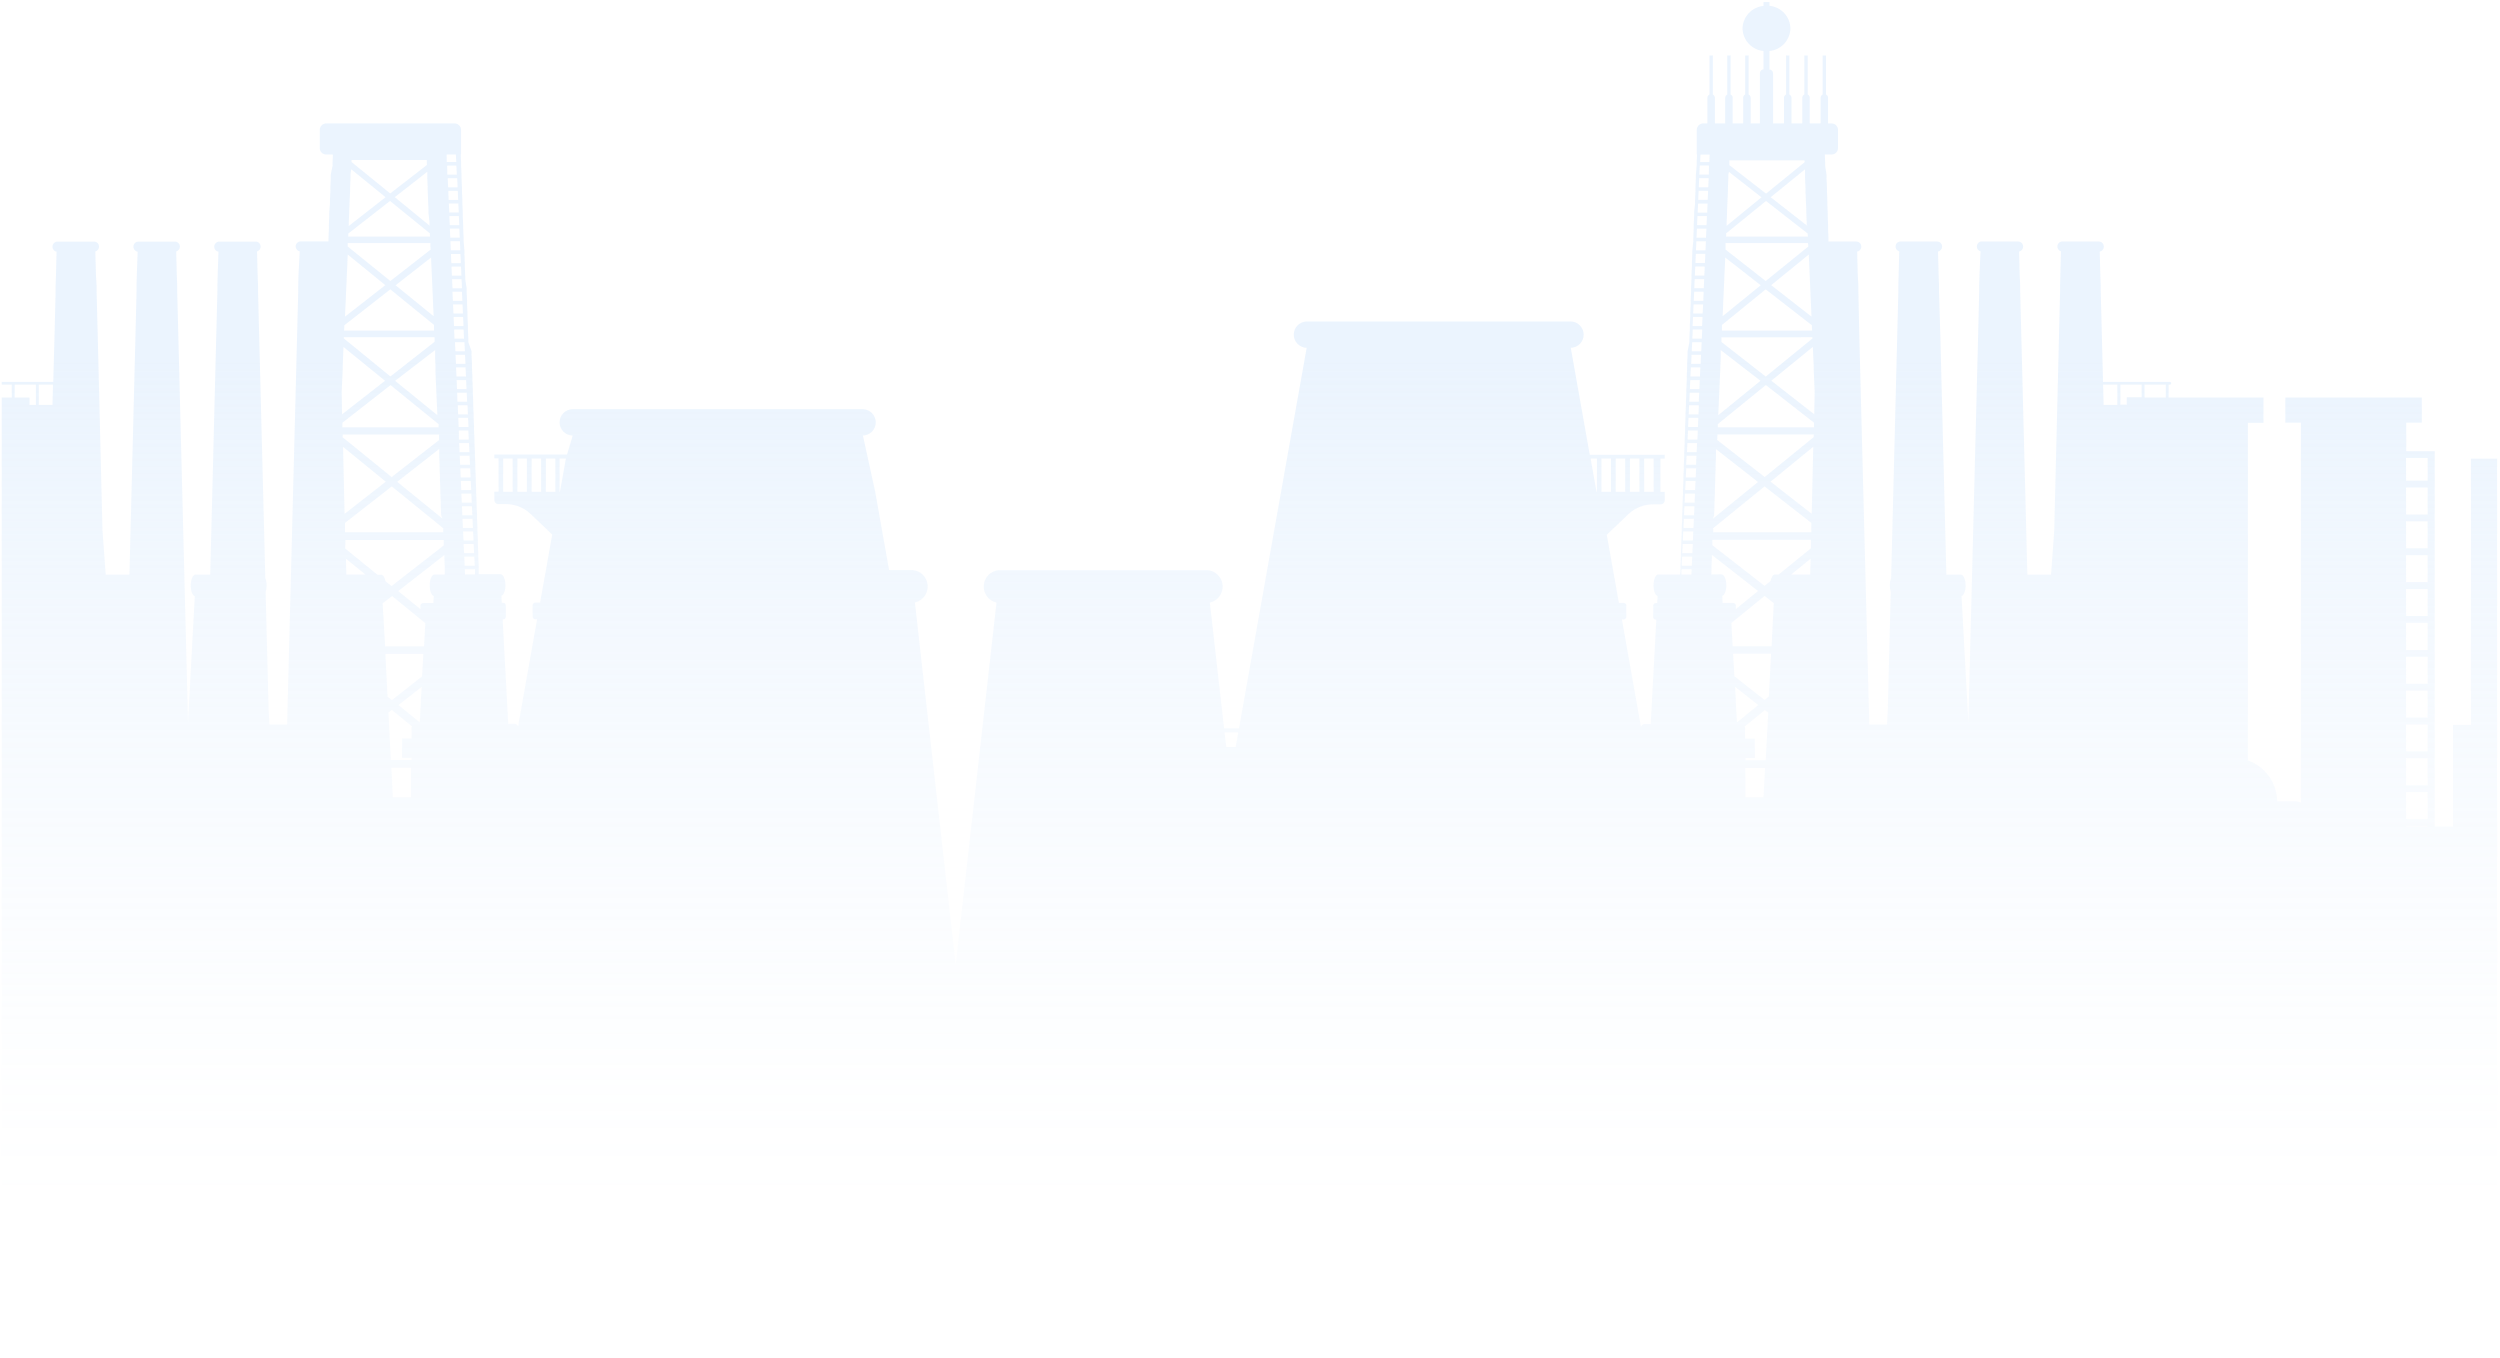 <svg width="812" height="441" viewBox="0 0 812 441" fill="none" xmlns="http://www.w3.org/2000/svg">
<path style="mix-blend-mode:multiply" opacity="0.5" d="M0.559 440.32H811.059V148.966H802.569V235.44H796.744V268.47H790.797V146.558H781.551V137.293H786.605V129.108H742.274V137.277H747.328V260.703C746.657 260.411 745.934 260.258 745.202 260.255H739.624C739.584 257.334 738.652 254.497 736.952 252.125C735.251 249.752 732.866 247.96 730.117 246.99V137.354H735.171V129.108H704.369V124.924H704.754C704.813 124.926 704.871 124.916 704.926 124.896C704.981 124.875 705.032 124.844 705.075 124.804C705.118 124.763 705.152 124.715 705.177 124.662C705.201 124.608 705.214 124.55 705.216 124.491C705.212 124.371 705.162 124.257 705.076 124.174C704.989 124.09 704.874 124.044 704.754 124.044H683.059L682.689 109.127L682.319 94.689V92.759L682.18 89.145L681.995 81.718C682.378 81.643 682.722 81.434 682.966 81.128C683.21 80.823 683.337 80.441 683.326 80.05C683.315 79.659 683.166 79.284 682.905 78.993C682.645 78.702 682.289 78.513 681.903 78.46H669.468C669.119 78.549 668.809 78.749 668.585 79.031C668.361 79.313 668.235 79.661 668.226 80.021C668.217 80.381 668.326 80.735 668.537 81.027C668.747 81.32 669.047 81.535 669.391 81.641L669.206 89.145L669.114 92.79V94.72L668.759 109.158L667.218 172.314L666.186 186.629H658.482L656.525 109.158L656.155 94.72V92.79L655.985 89.145L655.8 81.718C656.17 81.635 656.502 81.43 656.742 81.136C656.983 80.843 657.117 80.476 657.126 80.097C657.123 79.699 656.978 79.316 656.718 79.016C656.458 78.716 656.1 78.519 655.708 78.46H643.273C642.927 78.557 642.622 78.766 642.406 79.053C642.188 79.34 642.071 79.69 642.071 80.05C642.071 80.41 642.188 80.761 642.406 81.048C642.622 81.335 642.927 81.543 643.273 81.641L642.95 89.145L642.842 92.79V94.72L642.487 109.158L639.313 234.513L637.11 193.624C637.865 193.377 638.435 191.925 638.435 190.149C638.435 188.374 637.757 186.629 636.894 186.629H632.179L630.222 109.158L629.791 94.689V92.759L629.667 89.145L629.467 81.718C629.84 81.638 630.175 81.435 630.418 81.141C630.661 80.846 630.799 80.478 630.808 80.097C630.805 79.699 630.66 79.316 630.4 79.016C630.14 78.716 629.782 78.519 629.39 78.46H616.955C616.597 78.537 616.275 78.733 616.042 79.016C615.808 79.299 615.676 79.653 615.667 80.02C615.659 80.387 615.773 80.746 615.993 81.04C616.212 81.334 616.524 81.546 616.878 81.641L616.678 89.145L616.585 92.79V94.72L616.215 109.158L614.243 187.741C613.946 188.508 613.799 189.326 613.812 190.149C613.808 190.856 613.912 191.559 614.12 192.234L613.149 230.668L612.903 235.301H607.14L603.904 109.127L603.596 94.689V92.759L603.395 89.145L603.21 81.718C603.594 81.644 603.938 81.437 604.183 81.133C604.428 80.828 604.557 80.447 604.548 80.056C604.539 79.665 604.391 79.29 604.132 78.998C603.873 78.706 603.52 78.515 603.133 78.46H593.888V77.317L593.765 74.368V73.225L593.642 70.26V69.118L593.518 66.168V65.025L593.395 62.076V60.918L593.256 57.969V56.826L592.81 53.784V52.641L592.702 50.186H594.844C595.118 50.194 595.391 50.148 595.648 50.05C595.904 49.952 596.139 49.803 596.338 49.614C596.537 49.424 596.697 49.197 596.808 48.946C596.919 48.694 596.979 48.423 596.985 48.148V42.141C596.979 41.865 596.919 41.593 596.808 41.341C596.697 41.088 596.538 40.86 596.339 40.669C596.14 40.479 595.906 40.329 595.649 40.229C595.392 40.129 595.119 40.081 594.844 40.087H593.749V31.733C593.744 31.517 593.679 31.306 593.562 31.123C593.445 30.941 593.281 30.794 593.087 30.699V18.021H591.993V30.699C591.797 30.791 591.63 30.938 591.513 31.12C591.396 31.303 591.333 31.516 591.33 31.733V40.087H587.802V31.733C587.799 31.516 587.736 31.303 587.619 31.12C587.502 30.938 587.335 30.791 587.139 30.699V18.021H586.045V30.699C585.851 30.794 585.687 30.941 585.57 31.123C585.453 31.306 585.388 31.517 585.383 31.733V40.087H581.869V31.733C581.864 31.515 581.797 31.302 581.677 31.119C581.558 30.936 581.389 30.791 581.191 30.699V18.021H580.113V30.699C579.915 30.791 579.746 30.936 579.627 31.119C579.507 31.302 579.44 31.515 579.435 31.733V40.087H575.891V23.781C575.883 23.469 575.758 23.171 575.541 22.948C575.324 22.724 575.031 22.592 574.72 22.576V16.569C576.556 16.392 578.264 15.546 579.519 14.191C580.774 12.837 581.49 11.067 581.53 9.219C581.489 7.373 580.773 5.605 579.518 4.253C578.262 2.901 576.555 2.058 574.72 1.884V0.68H572.778V1.931C570.943 2.104 569.236 2.947 567.98 4.3C566.725 5.652 566.008 7.419 565.967 9.266C566.019 11.106 566.74 12.864 567.994 14.209C569.248 15.554 570.95 16.393 572.778 16.569V22.53C572.467 22.545 572.174 22.678 571.957 22.902C571.739 23.125 571.615 23.422 571.607 23.734V40.087H568.618V31.733C568.612 31.515 568.546 31.302 568.426 31.119C568.306 30.936 568.138 30.791 567.94 30.699V18.021H566.846V30.699C566.652 30.794 566.488 30.941 566.371 31.123C566.254 31.306 566.189 31.517 566.183 31.733V40.087H562.778V31.733C562.772 31.515 562.706 31.302 562.586 31.119C562.466 30.936 562.298 30.791 562.1 30.699V18.021H561.006V30.699C560.812 30.794 560.648 30.941 560.531 31.123C560.414 31.306 560.349 31.517 560.343 31.733V40.087H557V31.733C556.994 31.517 556.929 31.306 556.812 31.123C556.695 30.941 556.531 30.794 556.337 30.699V18.021H555.243V30.699C555.045 30.791 554.877 30.936 554.757 31.119C554.637 31.302 554.571 31.515 554.565 31.733V40.087H553.255C552.98 40.081 552.706 40.129 552.45 40.229C552.193 40.329 551.959 40.479 551.76 40.669C551.561 40.86 551.401 41.088 551.291 41.341C551.18 41.593 551.12 41.865 551.113 42.141V50.186H551.191L551.083 52.641V53.784L550.821 56.718V57.861L550.698 60.825V61.968L550.559 64.917V66.06L550.251 69.071V70.214L550.112 73.179V74.321L549.989 77.271V78.413L549.665 81.316V82.459L549.526 85.424V86.567L549.388 89.516V90.659L549.264 93.608V94.751L549.126 97.716V98.858L548.987 101.808V102.95L548.848 105.9V107.042L548.71 110.007V111.15L548.124 114.099V115.242L547.986 118.191V119.334L547.862 122.299V123.441L547.724 126.391V127.533L547.585 130.483V131.625L547.446 134.59V135.733L547.323 138.682V139.825L547.184 142.774V143.917L547.046 146.882V148.025L546.907 150.974V152.117L546.768 155.066V156.209L546.63 159.173V160.316L546.491 163.265V164.408L546.368 167.358V168.5L546.229 171.465V172.608L546.09 175.557V176.7L545.952 179.649V180.792L545.813 183.757V184.899L545.736 186.598H538.602C537.754 186.598 537.061 188.142 537.061 190.119C537.061 192.095 537.631 193.346 538.386 193.593L538.263 195.863H537.831C537.718 195.861 537.605 195.881 537.5 195.923C537.394 195.964 537.298 196.026 537.216 196.105C537.135 196.184 537.07 196.278 537.024 196.382C536.979 196.487 536.955 196.599 536.953 196.712V200.418C536.955 200.532 536.979 200.644 537.024 200.748C537.07 200.852 537.135 200.946 537.216 201.025C537.298 201.104 537.394 201.166 537.5 201.208C537.605 201.249 537.718 201.269 537.831 201.267H537.97L536.152 235.162H534.333C534.211 235.146 534.086 235.146 533.964 235.162C533.78 235.204 533.607 235.283 533.455 235.394C533.244 235.544 533.074 235.746 532.962 235.98L526.798 201.206H527.353C527.466 201.208 527.579 201.187 527.685 201.146C527.79 201.104 527.886 201.042 527.968 200.963C528.049 200.884 528.115 200.79 528.16 200.686C528.205 200.582 528.229 200.47 528.232 200.356V196.65C528.229 196.537 528.205 196.425 528.16 196.321C528.115 196.216 528.049 196.122 527.968 196.043C527.886 195.965 527.79 195.903 527.685 195.861C527.579 195.819 527.466 195.799 527.353 195.801H525.812L520.111 163.729L521.883 173.704L529.017 166.894C531.205 164.881 534.075 163.776 537.045 163.806H539.357C539.529 163.81 539.7 163.78 539.86 163.718C540.021 163.656 540.167 163.562 540.292 163.443C540.416 163.324 540.516 163.182 540.586 163.024C540.655 162.867 540.693 162.697 540.697 162.524V159.76H539.31V148.951H540.697V147.716H516.351L510.188 112.972H510.111C511.243 112.972 512.328 112.521 513.129 111.719C513.929 110.917 514.379 109.829 514.379 108.695C514.379 107.56 513.929 106.472 513.129 105.67C512.328 104.868 511.243 104.417 510.111 104.417H424.484C423.352 104.417 422.267 104.868 421.466 105.67C420.666 106.472 420.216 107.56 420.216 108.695C420.216 109.829 420.666 110.917 421.466 111.719C422.267 112.521 423.352 112.972 424.484 112.972H424.407L416.087 159.76L415.609 162.447L413.59 173.781L412.897 177.657L402.435 236.552H397.581L392.958 195.724C394.196 195.445 395.293 194.733 396.054 193.716C396.815 192.699 397.189 191.444 397.109 190.175C397.029 188.906 396.501 187.708 395.619 186.795C394.736 185.882 393.558 185.314 392.296 185.193H324.343C323.08 185.311 321.9 185.877 321.016 186.789C320.131 187.701 319.601 188.899 319.519 190.168C319.437 191.437 319.81 192.694 320.57 193.712C321.33 194.73 322.427 195.444 323.665 195.724L310.414 313.374L297.162 195.693C298.4 195.413 299.497 194.7 300.257 193.681C301.017 192.663 301.39 191.406 301.308 190.137C301.226 188.868 300.696 187.67 299.811 186.758C298.927 185.846 297.747 185.28 296.484 185.162H288.78L287.439 177.626L286.746 173.75L284.743 162.416L284.265 159.729L280.274 141.462H280.182C281.314 141.462 282.399 141.011 283.2 140.209C284 139.407 284.45 138.319 284.45 137.184C284.45 136.05 284 134.962 283.2 134.16C282.399 133.358 281.314 132.907 280.182 132.907H186.019C184.887 132.907 183.801 133.358 183.001 134.16C182.2 134.962 181.751 136.05 181.751 137.184C181.751 138.319 182.2 139.407 183.001 140.209C183.801 141.011 184.887 141.462 186.019 141.462L184.17 147.638H160.563V148.874H161.935V159.683H160.563V162.447C160.565 162.619 160.601 162.788 160.669 162.946C160.737 163.104 160.836 163.246 160.959 163.365C161.082 163.485 161.228 163.578 161.387 163.64C161.547 163.703 161.717 163.733 161.889 163.729H164.215C167.181 163.698 170.047 164.803 172.228 166.817L179.362 173.627L181.134 163.652L175.433 195.724H173.892C173.662 195.72 173.439 195.806 173.272 195.965C173.105 196.124 173.006 196.342 172.998 196.573V200.279C173.006 200.51 173.105 200.728 173.272 200.887C173.439 201.046 173.662 201.133 173.892 201.128H174.447L168.283 235.903C168.162 235.675 167.994 235.475 167.79 235.316C167.636 235.209 167.464 235.13 167.282 235.085C167.159 235.07 167.035 235.07 166.912 235.085H165.078L163.26 201.19H163.399C163.629 201.194 163.852 201.108 164.019 200.949C164.186 200.79 164.284 200.572 164.292 200.341V196.635C164.284 196.404 164.186 196.186 164.019 196.027C163.852 195.868 163.629 195.781 163.399 195.786H162.983L162.859 193.516C163.599 193.269 164.169 191.817 164.169 190.041C164.169 188.266 163.476 186.521 162.628 186.521H155.479V184.822V183.679L155.34 180.715V179.572L155.201 176.623V175.48L155.078 172.53V171.388L154.939 168.423V167.28L154.801 164.331V163.188L154.662 160.239V159.096L154.523 156.131V154.989L154.385 152.039V150.897L154.246 147.947V146.805L154.107 143.84V142.697L153.969 139.748V138.605L153.83 135.656V134.513L153.691 131.548V130.406L153.568 127.456V126.313L153.429 123.364V122.221L153.291 119.257V118.114L153.152 115.165V114.022L152.119 111.15V110.007L151.981 107.042V105.9L151.842 102.95V101.808L151.703 98.858V97.716L151.565 94.751V93.608L151.103 90.689V89.547L150.964 86.597V85.455L150.841 82.49V81.347L150.579 78.336V77.194L150.44 74.244V73.101L150.301 70.137V68.994L150.178 66.045V64.902L150.039 61.953V60.81L149.901 57.845V56.702L149.762 53.753V52.61L149.654 50.155H149.747V42.141C149.741 41.865 149.68 41.593 149.569 41.341C149.459 41.088 149.299 40.86 149.1 40.669C148.901 40.479 148.667 40.329 148.41 40.229C148.154 40.129 147.88 40.081 147.605 40.087H106.001C105.726 40.081 105.452 40.129 105.196 40.229C104.939 40.329 104.705 40.479 104.506 40.669C104.307 40.86 104.147 41.088 104.036 41.341C103.925 41.593 103.865 41.865 103.859 42.141V48.148C103.865 48.423 103.926 48.694 104.037 48.946C104.148 49.197 104.307 49.424 104.507 49.614C104.706 49.803 104.94 49.952 105.197 50.05C105.453 50.148 105.727 50.194 106.001 50.186H108.128L108.02 52.641V53.784L107.434 56.718V57.861L107.311 60.81V61.968L107.172 64.917V66.06L106.941 69.071V70.214L106.818 73.179V74.321L106.695 77.271V78.413H97.449C97.057 78.472 96.699 78.669 96.439 78.97C96.179 79.27 96.035 79.653 96.032 80.05C96.04 80.43 96.175 80.796 96.415 81.09C96.655 81.384 96.987 81.589 97.357 81.672L96.956 89.145L96.864 92.79V94.72L96.494 109.158L93.258 235.316H87.511L87.249 230.684L86.278 192.249C86.493 191.576 86.597 190.872 86.586 190.165C86.603 189.343 86.461 188.525 86.17 187.756L84.182 109.127L83.812 94.689V92.759L83.674 89.145L83.489 81.672C83.833 81.566 84.133 81.35 84.343 81.058C84.553 80.766 84.663 80.412 84.654 80.052C84.645 79.691 84.519 79.344 84.295 79.062C84.071 78.78 83.76 78.579 83.412 78.491H70.962C70.578 78.556 70.229 78.755 69.977 79.053C69.726 79.352 69.588 79.729 69.588 80.12C69.588 80.51 69.726 80.888 69.977 81.186C70.229 81.484 70.578 81.684 70.962 81.749L70.7 89.145L70.607 92.79V94.72L70.237 109.158L68.281 186.629H63.504C62.656 186.629 61.963 188.173 61.963 190.149C61.963 192.126 62.533 193.377 63.273 193.624L61.069 234.513L57.926 109.127L57.556 94.689V92.759L57.417 89.145L57.232 81.672C57.586 81.575 57.897 81.362 58.115 81.067C58.334 80.772 58.447 80.412 58.436 80.045C58.425 79.677 58.292 79.325 58.057 79.043C57.822 78.761 57.499 78.566 57.14 78.491H44.705C44.321 78.556 43.972 78.755 43.721 79.053C43.469 79.352 43.331 79.729 43.331 80.12C43.331 80.51 43.469 80.888 43.721 81.186C43.972 81.484 44.321 81.684 44.705 81.749L44.443 89.145L44.351 92.79V94.72L43.996 109.158L42.039 186.629H34.335L33.287 172.314L31.746 109.158L31.377 94.72V92.79L31.161 89.145L30.96 81.672C31.314 81.577 31.626 81.365 31.846 81.071C32.065 80.777 32.18 80.418 32.171 80.051C32.162 79.684 32.03 79.33 31.797 79.047C31.563 78.764 31.242 78.568 30.884 78.491H18.449C18.062 78.546 17.709 78.737 17.45 79.029C17.191 79.321 17.043 79.696 17.034 80.087C17.025 80.478 17.154 80.859 17.399 81.163C17.644 81.468 17.988 81.675 18.372 81.749L18.187 89.145L18.063 92.759V94.689L17.709 109.127L17.293 124.044H0.559V124.924H3.826V129.108H0.559V440.32ZM166.511 159.745H163.43V148.936H166.511V159.745ZM171.134 159.745H168.052V148.936H171.134V159.745ZM175.757 159.745H172.675V148.936H175.757V159.745ZM180.379 159.745H177.297V148.936H180.379V159.745ZM534.025 148.936H537.107V159.745H534.025V148.936ZM529.403 148.936H532.484V159.745H529.403V148.936ZM524.78 148.936H527.862V159.745H524.78V148.936ZM520.157 148.936H523.239V159.745H520.157V148.936ZM781.474 268.269H788.501V268.423H781.505L781.474 268.269ZM781.474 257.274H788.501V266.045H781.505L781.474 257.274ZM781.474 246.295H788.501V255.051H781.505L781.474 246.295ZM781.474 235.301H788.501V244.056H781.505L781.474 235.301ZM781.474 224.306H788.501V233.062H781.505L781.474 224.306ZM781.474 213.312H788.501V222.067H781.505L781.474 213.312ZM781.474 202.317H788.501V211.135H781.505L781.474 202.317ZM781.474 191.323H788.501V200.078H781.505L781.474 191.323ZM781.474 180.329H788.501V189.084H781.505L781.474 180.329ZM781.474 169.334H788.501V178.105H781.505L781.474 169.334ZM781.474 158.34H788.501V167.11H781.505L781.474 158.34ZM781.474 148.735H788.501V156.116H781.505L781.474 148.735ZM696.541 124.924H703.444V129.108H696.541V124.924ZM688.698 124.924H695.601V125.943V129.031H690.763V131.44H688.698V124.924ZM683.089 124.924H687.712V125.943V131.517H683.259L683.089 124.924ZM556.738 167.358L556.861 164.454V163.327L556.984 160.378V159.235L557.107 156.27V155.128L557.231 152.178V151.036L557.354 148.163V148.055V146.944V145.878L571.006 156.548L556.368 168.454L556.738 167.358ZM588.495 105.637L588.572 107.382H559.296V106.965V105.529L573.502 93.979L588.495 105.637ZM575.274 92.62L587.494 82.675L588.372 102.842L575.274 92.62ZM559.511 102.703L560.359 83.648L571.884 92.651L559.511 102.703ZM588.665 109.528V109.961L573.518 122.314L559.126 111.073V110.903V109.575L588.665 109.528ZM571.807 123.688L558.109 134.837V134.436L558.695 121.002L558.772 119.334V118.809L558.895 116.246V115.242V114.918V113.698L571.807 123.688ZM561.576 55.838L572.131 64.084L560.806 73.349V73.179V72.252L560.944 69.349V68.423L561.098 65.087V64.979L561.237 62.03V60.872L561.36 57.922V56.841V56.594L561.576 55.838ZM586.168 52.672L573.61 62.895L561.684 53.63V52.965V52.085H586.076L586.168 52.672ZM587.078 73.41L575.12 64.053L586.276 54.988V56.378V56.857V57.876L586.415 60.825V61.983L586.538 64.933L586.692 68.423V68.948V69.164L586.816 72.252V73.009L587.078 73.41ZM587.232 76.854H560.651V76.174V75.788L573.595 65.272L587.139 75.85V76.329L587.232 76.854ZM587.37 80.05L573.502 91.276L560.451 81.054V79.988V78.938H587.216L587.37 80.05ZM589.266 134.559L575.321 123.658L588.803 112.678L588.927 115.195V115.396L589.096 119.087V119.349V120.121L589.404 127.379L589.266 134.559ZM589.173 138.79H557.94V137.756L573.549 125.063L589.173 137.277V138.79ZM589.081 141.987L573.163 154.942L557.755 142.913L557.832 141.122H589.111L589.081 141.987ZM588.449 166.894L575.074 156.44L588.942 145.121L588.449 166.894ZM588.31 172.87H556.43V172.608V171.558L573.133 157.984L588.326 169.844L588.31 172.87ZM581.777 186.598L588.094 181.456L587.956 186.598H581.777ZM576.492 186.598C575.86 186.598 575.321 187.478 575.089 188.729L573.117 190.273L556.168 177.086V176.638V175.495V175.325H588.187V178.089L577.724 186.598H576.492ZM575.413 209.899H562.778L562.516 205.437L562.346 202.348L573.133 193.562L576.122 195.894L575.413 209.899ZM574.535 226.206L573.117 227.348L563.317 219.628L562.917 212.339H575.244L574.535 226.206ZM571.083 229.001L564.165 234.637L563.779 227.935V226.947L563.564 223.087L571.083 229.001ZM566.892 249.43H573.287L572.778 259.004H566.907V249.43H566.892ZM562.269 246.203H569.974V239.933H566.815V236.691C566.823 236.624 566.823 236.557 566.815 236.49C566.815 236.49 566.815 236.397 566.815 236.351C566.795 236.236 566.753 236.126 566.692 236.027V235.949L573.24 230.622L574.319 231.471L573.502 246.913H566.969V246.203H562.269ZM555.829 186.598L555.906 184.899V183.757L556.044 180.792V180.251L571.022 191.956L563.81 197.824V197.438V196.681C563.808 196.568 563.784 196.456 563.739 196.351C563.694 196.247 563.628 196.153 563.547 196.074C563.465 195.995 563.369 195.933 563.263 195.892C563.158 195.85 563.045 195.83 562.932 195.832H559.511L559.388 193.562C560.143 193.315 560.713 191.863 560.713 190.088C560.713 188.312 560.035 186.567 559.172 186.567L555.829 186.598ZM555.197 52.641H552.208L552.315 50.217H551.668H555.305L555.197 52.672V52.641ZM555.027 56.718H551.946L552.084 53.769H555.074L555.027 56.718ZM554.842 60.825H551.761L551.899 57.861H554.981L554.842 60.81V60.825ZM554.657 64.917H551.576L551.714 61.968H554.796L554.657 64.917ZM554.488 69.071H551.406L551.545 66.122H554.627L554.488 69.071ZM554.288 73.132H551.206L551.329 70.168H554.411L554.288 73.132ZM554.103 77.224H551.021L551.16 74.275H554.241L554.103 77.224ZM553.933 81.316H550.852L550.99 78.367H554.072L553.949 81.316H553.933ZM553.748 85.424H550.667L550.805 82.459H553.887L553.764 85.424H553.748ZM553.563 89.516H550.482L550.62 86.567H553.702L553.563 89.516ZM553.379 93.608H550.297L550.436 90.659H553.517L553.379 93.608ZM553.209 97.716H550.127L550.266 94.751H553.348L553.224 97.716H553.209ZM553.024 101.808H549.942L550.081 98.858H553.163L553.024 101.808ZM552.839 105.9H549.758L549.896 102.95H552.978L552.839 105.9ZM552.747 110.007H549.665L549.804 107.042H552.885L552.747 110.007ZM552.562 114.099H549.48L549.619 111.15H552.701L552.562 114.099ZM552.377 118.191H549.295L549.419 115.242H552.5L552.362 118.191H552.377ZM552.208 122.299H549.049L549.187 119.334H552.269L552.146 122.299H552.208ZM552.023 126.391H548.864L549.003 123.441H552.084L551.961 126.391H552.023ZM551.838 130.483H548.679L548.818 127.533H551.899L551.761 130.483H551.838ZM551.668 134.59H548.479L548.617 131.625H551.791L551.668 134.59ZM551.483 138.682H548.294L548.432 135.733H551.607L551.483 138.682ZM551.298 142.774H548.124L548.263 139.825H551.453L551.314 142.774H551.298ZM551.113 146.882H547.924L548.063 143.917H551.206L551.067 146.882H551.113ZM550.944 150.974H547.662L547.801 148.025H551.006L550.882 150.974H550.944ZM550.759 155.066H547.539L547.677 152.117H550.898L550.759 155.066ZM550.574 159.173H547.354L547.492 156.209H550.713L550.574 159.173ZM550.405 163.265H547.169L547.292 160.316H550.528L550.405 163.265ZM550.22 167.358H546.969L547.107 164.408H550.358L550.22 167.358ZM550.035 171.465H546.784L546.922 168.5H550.174L550.035 171.465ZM549.865 175.557H546.583L546.722 172.608H549.973L549.85 175.557H549.865ZM549.68 179.649H546.414L546.537 176.7H549.819L549.68 179.649ZM549.496 183.757H546.214L546.352 180.792H549.634L549.496 183.757ZM546.09 186.598L546.167 184.899H549.449L549.372 186.598H546.09ZM516.629 148.936H518.678V159.745H518.57V159.837L516.629 148.936ZM397.735 237.895H402.157V238.111L401.356 242.62H398.274L397.735 237.895ZM181.751 148.936H183.8L181.858 159.837V159.745H181.751V148.936ZM114.091 54.988L125.231 64.053L113.274 73.41V73.132V72.376L113.413 69.287V68.546L113.567 65.056L113.705 62.107V60.949L113.844 57.999V56.98V56.502L114.091 54.988ZM138.683 53.568L126.741 62.833L114.183 52.626V51.977H138.621V52.857L138.683 53.568ZM139.546 73.302L128.221 64.037L138.776 55.791V56.502V56.749V57.83L138.914 60.779V61.937L139.037 64.886V64.995L139.176 68.33V68.978V69.257L139.5 72.159V73.086L139.546 73.302ZM139.7 76.854H113.12V76.329V75.85L126.68 65.272L139.608 75.788V76.174L139.7 76.854ZM139.885 81.054L126.788 91.276L112.92 80.05V78.938H139.792V79.988L139.885 81.054ZM126.803 122.268L111.672 109.914V109.528H141.148V110.856V111.026L126.803 122.268ZM141.333 113.698V114.918V115.242V116.246L141.441 118.809V119.334V121.002L142.042 134.436V134.837L128.328 123.688L141.333 113.698ZM111.779 107.382L111.856 105.637L126.772 93.979L140.964 105.529V106.965V107.382H111.779ZM128.482 92.651L140.008 83.648L140.84 102.703L128.482 92.651ZM112.057 102.842L112.95 82.675L125.154 92.62L112.057 102.842ZM143.645 168.392L129.006 156.487L142.659 145.816V146.882V147.994V148.102L142.782 150.974V152.117L142.905 155.066V156.209L143.028 159.173V160.316L143.167 163.265V164.393L143.29 167.296L143.645 168.392ZM150.979 184.884H154.261V186.582H151.041L150.979 184.884ZM150.794 180.776H154.061L154.2 183.741H150.918L150.794 180.776ZM150.579 176.7H153.845L153.984 179.649H150.733L150.579 176.7ZM150.394 172.608H153.66L153.799 175.557H150.579L150.394 172.608ZM150.224 168.5H153.475L153.599 171.465H150.347L150.224 168.5ZM150.039 164.408H153.275L153.414 167.358H150.163L150.039 164.408ZM149.854 160.316H153.09L153.229 163.265H149.993L149.854 160.316ZM149.685 156.209H152.905L153.044 159.173H149.808L149.685 156.209ZM149.5 152.117H152.72L152.844 155.066H149.654L149.5 152.117ZM149.315 148.025H152.52L152.659 150.974H149.454L149.315 148.025ZM149.146 143.917H152.335L152.474 146.882H149.269L149.146 143.917ZM149.038 139.825H152.119L152.258 142.774H149.053L149.038 139.825ZM148.853 135.733H152.027L152.166 138.682H148.976L148.853 135.733ZM148.683 131.625H151.842L151.981 134.59H148.807L148.683 131.625ZM148.498 127.533H151.58L151.719 130.483H148.575L148.498 127.533ZM148.314 123.441H151.395L151.519 126.391H148.437L148.314 123.441ZM148.129 119.334H151.21L151.349 122.299H148.267L148.129 119.334ZM147.959 115.242H151.041L151.18 118.191H148.098L147.959 115.242ZM147.774 111.15H150.856L150.995 114.099H147.913L147.774 111.15ZM147.497 107.042H150.579L150.702 110.007H147.62L147.497 107.042ZM147.327 102.95H150.409L150.548 105.9H147.466L147.327 102.95ZM147.142 98.858H150.224L150.363 101.808H147.281L147.142 98.858ZM146.958 94.751H150.039L150.178 97.716H147.096L146.958 94.751ZM146.834 90.689H149.916L150.055 93.639H146.973L146.834 90.689ZM146.649 86.597H149.731L149.87 89.547H146.788L146.649 86.597ZM146.464 82.49H149.546L149.685 85.455H146.603L146.464 82.49ZM146.295 78.336H149.377L149.5 81.285H146.418L146.295 78.336ZM146.11 74.244H149.192L149.331 77.194H146.249L146.11 74.244ZM145.956 70.168H149.038L149.176 73.132H146.095L145.956 70.168ZM145.786 66.076H148.868L149.007 69.025H145.925L145.786 66.076ZM145.602 61.983H148.683L148.807 64.933H145.725L145.602 61.983ZM145.417 57.876H148.498L148.637 60.841H145.555L145.417 57.876ZM145.232 53.784H148.236L148.375 56.733H145.293L145.232 53.784ZM145.078 50.186H148.714H148.067L148.19 52.61H145.109L145.078 50.186ZM138.252 195.863H137.45C137.22 195.859 136.997 195.945 136.83 196.104C136.663 196.263 136.565 196.481 136.557 196.712V197.469V197.855L129.345 191.987L144.323 180.282V180.792L144.446 183.757V184.899V186.598H141.118C140.27 186.598 139.577 188.142 139.577 190.119C139.577 192.095 140.147 193.346 140.887 193.593L140.763 195.863H138.252ZM127.127 249.384H133.506V259.004H127.589L127.127 249.384ZM126.156 231.425L127.25 230.576L133.783 235.903V235.98C133.733 236.083 133.697 236.192 133.675 236.305C133.668 236.351 133.668 236.398 133.675 236.444C133.667 236.51 133.667 236.578 133.675 236.644V239.887H130.593V246.156H133.675V246.867H126.942L126.156 231.425ZM136.711 226.947V227.935L136.341 234.637L129.407 229.001L136.988 223.087L136.711 226.947ZM125.17 212.401H137.497L137.081 219.689L127.281 227.41L125.878 226.268L125.17 212.401ZM124.276 195.94L127.358 193.608L138.144 202.395L137.974 205.483L137.728 209.946H125.093L124.276 195.94ZM112.35 181.456L118.667 186.598H112.504L112.35 181.456ZM112.195 175.387H144.122V175.619V176.761V177.163L127.173 190.35L125.216 188.806C124.969 187.555 124.43 186.675 123.798 186.675H122.596L112.118 178.167L112.195 175.387ZM112.057 169.844L127.25 157.984L143.953 171.558V172.608V172.87H112.057V169.844ZM111.425 145.137L125.293 156.456L111.918 166.91L111.425 145.137ZM111.333 141.138H142.612V142.929L127.204 154.958L111.271 142.002L111.333 141.138ZM111.225 137.293L126.849 125.078L142.458 137.771V138.373V138.806H111.194L111.225 137.293ZM110.978 127.379L111.302 120.121V119.349V119.087L111.456 115.396V115.211L111.564 112.694L125.062 123.673L111.101 134.575L110.978 127.379ZM12.593 125.943V124.924H17.216L17.046 131.517H12.593V125.943ZM4.766 125.943V124.924H11.653V131.517H9.589V129.108H4.766V125.943Z" fill="url(#paint0_linear_1150_5392)" fill-opacity="0.7"/>
<defs>
<linearGradient id="paint0_linear_1150_5392" x1="405.809" y1="116.616" x2="405.809" y2="389.347" gradientUnits="userSpaceOnUse">
<stop stop-color="#C5DFFB"/>
<stop offset="0.06" stop-color="#C5DFFB" stop-opacity="0.92"/>
<stop offset="0.26" stop-color="#C5DFFB" stop-opacity="0.64"/>
<stop offset="0.45" stop-color="#C5DFFB" stop-opacity="0.41"/>
<stop offset="0.63" stop-color="#C5DFFB" stop-opacity="0.24"/>
<stop offset="0.78" stop-color="#C5DFFB" stop-opacity="0.11"/>
<stop offset="0.91" stop-color="#C5DFFB" stop-opacity="0.03"/>
<stop offset="1" stop-color="#C5DFFB" stop-opacity="0"/>
</linearGradient>
</defs>
</svg>
